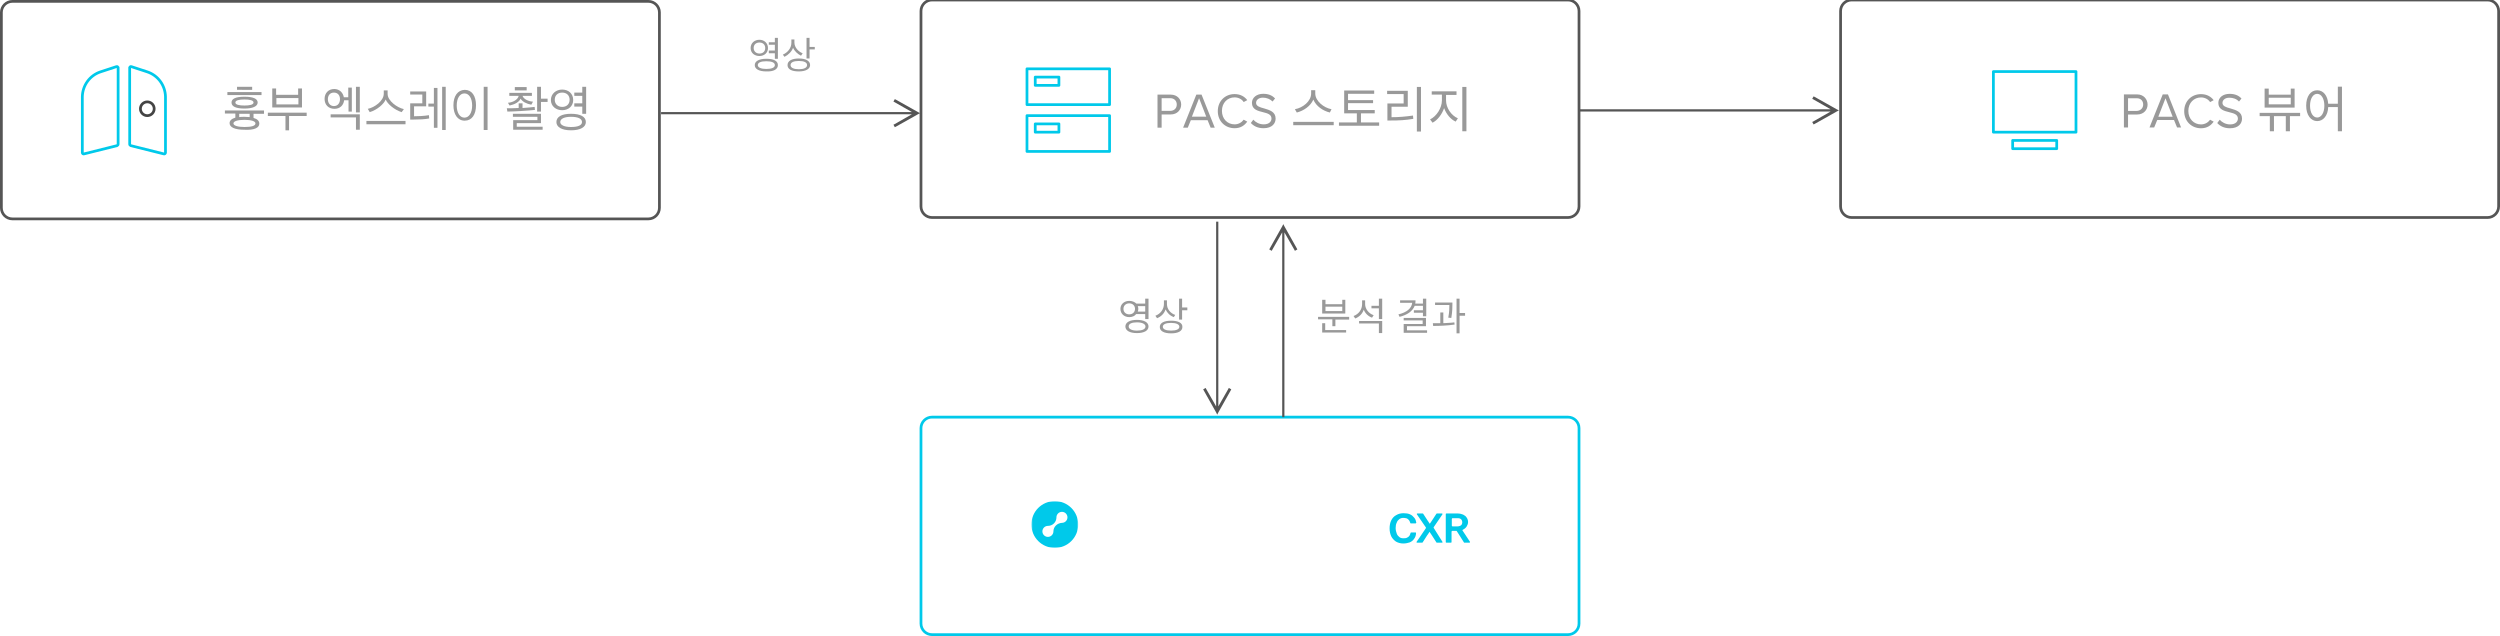 <?xml version="1.0" encoding="utf-8"?>
<!-- Generator: Adobe Illustrator 26.3.1, SVG Export Plug-In . SVG Version: 6.00 Build 0)  -->
<svg version="1.1" id="레이어_1" xmlns="http://www.w3.org/2000/svg" xmlns:xlink="http://www.w3.org/1999/xlink" x="0px"
	 y="0px" viewBox="0 0 908 231" style="enable-background:new 0 0 908 231;" xml:space="preserve">
<style type="text/css">
	.st0{fill-rule:evenodd;clip-rule:evenodd;fill:#00C9EA;}
	.st1{filter:url(#Adobe_OpacityMaskFilter);}
	.st2{fill-rule:evenodd;clip-rule:evenodd;fill:#FFFFFF;}
	
		.st3{mask:url(#mask-94d98yt6wr-2_00000116950121067054512050000011992676703764757133_);fill-rule:evenodd;clip-rule:evenodd;fill:#00C9EA;}
	.st4{fill:none;stroke:#00C9EA;}
	.st5{fill:none;stroke:#555555;}
	.st6{fill:#999999;}
	.st7{fill:none;stroke:#00C9EA;stroke-linejoin:round;}
	.st8{fill:none;}
	.st9{fill:none;stroke:#444444;stroke-linejoin:round;}
	.st10{fill:#555555;}
</style>
<g id="CXR">
	<g id="Group-41" transform="translate(372, 182)">
		<path id="Fill-1" class="st0" d="M142.2,11.4l-1.7,0c-0.1,0-0.2,0.1-0.2,0.2c-0.1,0.4-0.2,0.7-0.4,1c-0.2,0.3-0.5,0.5-0.9,0.7
			c-0.4,0.2-0.8,0.2-1.3,0.2c-0.6,0-1-0.1-1.4-0.4c-0.4-0.3-0.8-0.7-1-1.3c-0.2-0.6-0.4-1.2-0.4-2c0-0.8,0.1-1.4,0.4-2
			c0.2-0.6,0.6-1,1-1.3c0.5-0.3,0.8-0.4,1.5-0.4c0.4,0,0.8,0.1,1.2,0.2c0.3,0.2,0.6,0.4,0.8,0.7c0.2,0.3,0.3,0.6,0.4,0.9
			c0,0.1,0.1,0.2,0.2,0.2l1.7,0c0.1,0,0.1,0,0.2-0.1c0,0,0.1-0.1,0.1-0.2c-0.1-0.6-0.3-1.2-0.7-1.7c-0.4-0.5-0.9-1-1.6-1.3
			c-0.7-0.3-1.4-0.4-2.3-0.4c-1,0-1.9,0.2-2.7,0.7c-0.8,0.4-1.4,1.1-1.8,1.9c-0.4,0.8-0.6,1.8-0.6,2.9c0,1.1,0.2,2,0.6,2.9
			c0.4,0.8,1,1.4,1.7,1.9c0.7,0.4,1.6,0.7,2.7,0.7c0.9,0,1.6-0.2,2.3-0.4c0.7-0.3,1.2-0.7,1.6-1.3c0.4-0.5,0.6-1.1,0.7-1.8
			c0-0.1,0-0.1,0-0.2C142.3,11.4,142.2,11.4,142.2,11.4"/>
		<path id="Fill-3" class="st0" d="M155.3,6.5c0-0.1,0.1-0.3,0.3-0.3h2c0.3,0,0.6,0.1,0.8,0.2c0.2,0.1,0.4,0.3,0.5,0.5
			c0.1,0.2,0.2,0.5,0.2,0.8c0,0.3-0.1,0.6-0.2,0.8c-0.1,0.2-0.4,0.4-0.6,0.5c-0.3,0.1-0.6,0.2-1,0.2h-1.7c-0.1,0-0.3-0.1-0.3-0.3
			V6.5z M159.4,11l-0.3-0.5l0,0c0.1,0,0.1,0,0.2-0.1c0.6-0.3,1.1-0.7,1.4-1.2c0.3-0.5,0.5-1,0.5-1.6c0-0.6-0.2-1.2-0.5-1.6
			c-0.3-0.5-0.7-0.8-1.3-1.1c-0.5-0.2-1.2-0.4-1.9-0.4h-4.2c-0.1,0-0.2,0.1-0.2,0.2v10.2c0,0.1,0.1,0.2,0.2,0.2h1.7
			c0.1,0,0.2-0.1,0.2-0.2v-3.8c0-0.1,0.1-0.3,0.3-0.3h1.4c0.1,0,0.1,0,0.2,0.1l2.6,4.1c0,0.1,0.1,0.1,0.2,0.1h1.8c0,0,0.1,0,0.1,0
			c0.1-0.1,0.1-0.2,0.1-0.3L159.4,11z"/>
		<path id="Fill-5" class="st0" d="M148.7,9.7c0,0,0-0.1,0-0.2l3.2-4.7c0-0.1,0-0.1,0-0.2c0-0.1-0.1-0.1-0.2-0.1l-1.8,0
			c-0.1,0-0.1,0-0.2,0.1l-1.5,2.3l-0.8,1.2c0,0-0.1,0.1-0.1,0.1s-0.1,0-0.1-0.1l-0.8-1.2l-1.5-2.3c0-0.1-0.1-0.1-0.2-0.1l-1.9,0
			c-0.1,0-0.2,0-0.2,0.1c0,0.1,0,0.2,0,0.2l3.3,4.8c0,0,0,0.1,0,0.2l-2.3,3.4l-1.1,1.6c0,0.1,0,0.1,0,0.2c0,0.1,0.1,0.1,0.2,0.1
			l1.8,0c0.1,0,0.1,0,0.2-0.1l1.6-2.5l0.7-1l0.1-0.2c0,0,0.1-0.1,0.1-0.1c0.1,0,0.1,0,0.1,0.1l0.8,1.2l1.6,2.5
			c0,0.1,0.1,0.1,0.2,0.1h1.8c0.1,0,0.2,0,0.2-0.1c0-0.1,0-0.2,0-0.2L148.7,9.7z"/>
		<g id="Group-9">
			<g id="Clip-8">
			</g>
			<defs>
				<filter id="Adobe_OpacityMaskFilter" filterUnits="userSpaceOnUse" x="2.6" y="0" width="17" height="17">
					<feColorMatrix  type="matrix" values="1 0 0 0 0  0 1 0 0 0  0 0 1 0 0  0 0 0 1 0"/>
				</filter>
			</defs>
			
				<mask maskUnits="userSpaceOnUse" x="2.6" y="0" width="17" height="17" id="mask-94d98yt6wr-2_00000116950121067054512050000011992676703764757133_">
				<g class="st1">
					<polygon id="path-94d98yt6wr-1_00000096026492877663510990000002546647347818577307_" class="st2" points="2.6,0 19.6,0 
						19.6,17 2.6,17 					"/>
				</g>
			</mask>
			<path id="Fill-7" class="st3" d="M13.7,7.9L13.7,7.9L13.7,7.9C12,8,10.6,9.3,10.6,11h0c0,0,0,0,0,0c0,1.1-0.9,2-2,2
				c-1.1,0-2-0.9-2-2c0-1.1,0.9-2,2-2h0c0.8,0,1.6-0.3,2.2-0.9c0.6-0.6,0.9-1.4,0.9-2.2c0,0,0,0,0,0h0c0-1.1,0.9-2,2-2s2,0.9,2,2
				C15.7,7,14.8,7.9,13.7,7.9 M11.1,0C6.4,0,2.6,3.8,2.6,8.5S6.4,17,11.1,17c4.7,0,8.5-3.8,8.5-8.5S15.8,0,11.1,0"/>
		</g>
		<path id="Fill-10" class="st2" d="M57.6,2.5h-1.7c-0.1,0-0.2,0.1-0.2,0.2v1.7c0,0.1,0.1,0.2,0.2,0.2h1.7c0.1,0,0.2-0.1,0.2-0.2
			V2.6C57.8,2.5,57.7,2.5,57.6,2.5"/>
		<path id="Fill-12" class="st2" d="M43.3,5.8h-1.7c-0.1,0-0.2,0.1-0.2,0.2v5.6c0,0.3-0.1,0.5-0.2,0.7c-0.2,0.3-0.5,0.5-0.8,0.8
			c-0.4,0.3-0.9,0.4-1.5,0.4c-0.7,0-1.2-0.2-1.6-0.5c-0.4-0.4-0.6-0.9-0.6-1.7V5.9c0-0.1-0.1-0.2-0.2-0.2h-1.7
			c-0.1,0-0.2,0.1-0.2,0.2v5.6c0,1.1,0.3,2.1,1,2.7c0.7,0.7,1.6,1,2.8,1c0.7,0,1.3-0.1,1.8-0.4c0.5-0.3,1-0.6,1.4-1.1v1.1
			c0,0.1,0.1,0.2,0.2,0.2h1.5c0.1,0,0.2-0.1,0.2-0.2V5.9C43.5,5.8,43.4,5.8,43.3,5.8"/>
		<path id="Fill-14" class="st2" d="M52.2,6c-0.6-0.3-1.2-0.5-2-0.5c-0.7,0-1.3,0.1-1.8,0.4c-0.5,0.3-1,0.6-1.4,1.1V5.9
			c0-0.1-0.1-0.2-0.2-0.2h-1.5c-0.1,0-0.2,0.1-0.2,0.2v8.9c0,0.1,0.1,0.2,0.2,0.2H47c0.1,0,0.2-0.1,0.2-0.2V9.3
			c0-0.3,0.1-0.5,0.3-0.8C47.7,8.3,48,8,48.3,7.8c0.4-0.3,0.9-0.4,1.5-0.4c0.6,0,1.2,0.2,1.6,0.6c0.4,0.4,0.6,0.9,0.6,1.6v5.3
			c0,0.1,0.1,0.2,0.2,0.2h1.7c0.1,0,0.2-0.1,0.2-0.2V9.3c0-0.7-0.2-1.4-0.5-2C53.2,6.8,52.8,6.3,52.2,6"/>
		<path id="Fill-16" class="st2" d="M57.6,5.8h-1.7c-0.1,0-0.2,0.1-0.2,0.2v8.9c0,0.1,0.1,0.2,0.2,0.2h1.7c0.1,0,0.2-0.1,0.2-0.2
			V5.9C57.8,5.8,57.7,5.8,57.6,5.8"/>
		<path id="Fill-18" class="st2" d="M33.4,13h-6.1c-0.4,0-0.8-0.3-0.8-0.8V1.7c0-0.1-0.1-0.2-0.2-0.2h-1.9c-0.1,0-0.2,0.1-0.2,0.2
			v11.1c0,1.2,1,2.2,2.2,2.2h6.9c0.1,0,0.2-0.1,0.2-0.2v-1.7C33.5,13,33.5,13,33.4,13"/>
		<path id="Fill-20" class="st2" d="M66.1,5.8h-2.9c-0.1,0-0.2-0.1-0.2-0.2l0-2.7c0-0.1-0.1-0.2-0.2-0.2c0,0-0.1,0-0.1,0.1l-1.7,1.7
			c0,0-0.1,0.1-0.1,0.1v0.9c0,0.1-0.1,0.2-0.2,0.2h-1.2c-0.1,0-0.2,0.1-0.2,0.2v1.5c0,0.1,0.1,0.2,0.2,0.2l1.3,0
			c0.1,0,0.2,0.1,0.2,0.2v4.4c0,1,0.3,1.8,0.9,2.3c0.6,0.5,1.4,0.8,2.3,0.8h2.1c0.1,0,0.2-0.1,0.2-0.2v-1.6c0-0.1-0.1-0.2-0.2-0.2
			h-1.4c-1,0-1.4-0.3-1.4-0.3c-0.3-0.2-0.4-0.6-0.4-1.2v-4c0-0.1,0.1-0.2,0.2-0.2h2.9c0.1,0,0.2-0.1,0.2-0.2V5.9
			C66.3,5.8,66.2,5.8,66.1,5.8"/>
		<path id="Fill-22" class="st2" d="M93.2,10c-0.3-0.2-0.7-0.4-1.1-0.6c-0.4-0.2-0.8-0.3-1.2-0.4l-1-0.2c-0.2,0-0.4-0.1-0.7-0.2
			c-0.2-0.1-0.4-0.2-0.6-0.3c-0.2-0.1-0.3-0.2-0.4-0.4C88.1,7.8,88,7.6,88,7.4c0-0.2,0.1-0.5,0.2-0.6c0.1-0.2,0.4-0.3,0.7-0.5
			c0.3-0.1,0.6-0.2,1-0.2c0.6,0,1,0.1,1.4,0.4c0.3,0.2,0.5,0.5,0.6,0.9c0,0.1,0.1,0.2,0.2,0.2l1.7,0c0.1,0,0.2-0.1,0.2-0.2
			c0,0,0,0,0-0.1c0-0.5-0.2-1-0.5-1.4c-0.3-0.5-0.8-0.8-1.4-1.1c-0.6-0.3-1.3-0.4-2.1-0.4c-0.8,0-1.5,0.1-2.1,0.4
			c-0.6,0.3-1.1,0.6-1.5,1.1c-0.4,0.5-0.6,1-0.6,1.6c0,0.8,0.3,1.4,0.8,1.8c0.5,0.5,1.3,0.8,2.2,1l1.3,0.3c0.4,0.1,0.7,0.2,1,0.3
			c0.3,0.1,0.5,0.3,0.7,0.4C92,11.6,92,11.8,92,12c0,0.3-0.1,0.5-0.3,0.7c-0.2,0.2-0.4,0.4-0.7,0.5c-0.3,0.1-0.7,0.2-1.1,0.2
			c-0.4,0-0.8-0.1-1.1-0.2c-0.3-0.1-0.6-0.3-0.8-0.5c-0.2-0.2-0.3-0.4-0.3-0.7c0-0.1-0.1-0.2-0.2-0.2l-1.7,0c-0.1,0-0.1,0-0.2,0.1
			c0,0-0.1,0.1-0.1,0.2c0.1,0.6,0.2,1.2,0.6,1.6c0.4,0.5,0.9,0.9,1.5,1.1c0.6,0.3,1.4,0.4,2.3,0.4c0.9,0,1.7-0.1,2.3-0.4
			c0.6-0.3,1.1-0.6,1.5-1.1c0.3-0.5,0.5-1,0.5-1.6c0-0.5-0.1-0.9-0.3-1.2C93.8,10.5,93.5,10.2,93.2,10"/>
		<path id="Fill-24" class="st2" d="M108.5,9.4h-4c-0.1,0-0.2,0.1-0.2,0.2v1.5c0,0.1,0.1,0.2,0.2,0.2l2,0l0.2,0c0,0.4-0.1,0.7-0.3,1
			c-0.2,0.4-0.5,0.7-0.9,0.9c-0.4,0.2-0.9,0.3-1.4,0.3c-0.6,0-1.1-0.1-1.6-0.4c-0.4-0.3-0.8-0.7-1-1.3c-0.3-0.6-0.4-1.1-0.4-1.9
			c0-0.8,0.1-1.4,0.4-1.9c0.3-0.6,0.6-1,1-1.3c0.4-0.3,1-0.4,1.5-0.4c0.3,0,0.6,0,0.9,0.1c0.3,0.1,0.5,0.2,0.7,0.4
			c0.2,0.2,0.4,0.3,0.5,0.6c0.1,0.2,0.2,0.4,0.3,0.7c0,0,0.1,0.1,0.1,0.1h1.8c0,0,0.1,0,0.1,0c0,0,0-0.1,0-0.1
			c-0.1-0.5-0.3-0.9-0.5-1.3c-0.3-0.4-0.6-0.8-1-1.1c-0.4-0.3-0.9-0.6-1.4-0.7c-0.5-0.2-1.1-0.3-1.7-0.3c-0.7,0-1.4,0.1-1.9,0.4
			c-0.6,0.2-1.1,0.6-1.6,1.1c-0.4,0.5-0.8,1.1-1,1.7c-0.2,0.7-0.4,1.3-0.4,2.2c0,1.1,0.2,2,0.6,2.8c0.4,0.8,1,1.5,1.7,1.9
			c0.7,0.4,1.6,0.7,2.6,0.7c0.9,0,1.7-0.2,2.4-0.5c0.7-0.4,1.2-0.9,1.6-1.6c0.4-0.7,0.6-1.5,0.6-2.4V9.6
			C108.6,9.5,108.6,9.4,108.5,9.4"/>
		<path id="Fill-26" class="st2" d="M84,4.5h-1.7c-0.1,0-0.2,0.1-0.2,0.2l0,4l0,1v1.9L77,4.6c0-0.1-0.1-0.1-0.2-0.1H75
			c-0.1,0-0.2,0.1-0.2,0.2v10.2c0,0.1,0.1,0.2,0.2,0.2h1.7c0.1,0,0.2-0.1,0.2-0.2l0-4l0-0.3h0V7.8l5.2,7.1c0,0.1,0.1,0.1,0.2,0.1H84
			c0.1,0,0.2-0.1,0.2-0.2V4.7C84.1,4.6,84.1,4.5,84,4.5"/>
		<path id="Fill-28" class="st2" d="M119.2,4.5h-1.7c-0.1,0-0.2,0.1-0.2,0.2v3.7c0,0.1-0.1,0.3-0.3,0.3h-4.7c-0.1,0-0.3-0.1-0.3-0.3
			V4.7c0-0.1-0.1-0.2-0.2-0.2h-1.7c-0.1,0-0.2,0.1-0.2,0.2v10.2c0,0.1,0.1,0.2,0.2,0.2h1.7c0.1,0,0.2-0.1,0.2-0.2v-4.2
			c0-0.1,0.1-0.3,0.3-0.3h4.7c0.1,0,0.3,0.1,0.3,0.3v4.2c0,0.1,0.1,0.2,0.2,0.2h1.7c0.1,0,0.2-0.1,0.2-0.2V4.7
			C119.4,4.6,119.3,4.5,119.2,4.5"/>
		<path id="Fill-30" class="st2" d="M129.1,4.5h-8.3c-0.1,0-0.2,0.1-0.2,0.2v1.5c0,0.1,0.1,0.2,0.2,0.2h2.9c0.1,0,0.3,0.1,0.3,0.3
			l0,8.2c0,0.1,0.1,0.2,0.2,0.2h1.7c0.1,0,0.2-0.1,0.2-0.2l0-8.2c0-0.1,0.1-0.3,0.3-0.3h2.9c0.1,0,0.2-0.1,0.2-0.2V4.7
			C129.3,4.6,129.2,4.5,129.1,4.5"/>
		<path id="Fill-32" class="st2" d="M72.8,4.5h-1.7c-0.1,0-0.2,0.1-0.2,0.2v10.1c0,0.1,0.1,0.2,0.2,0.2h1.7c0.1,0,0.2-0.1,0.2-0.2
			V4.7C72.9,4.6,72.9,4.5,72.8,4.5"/>
		<path id="Fill-34" class="st2" d="M97.5,4.5h-1.7c-0.1,0-0.2,0.1-0.2,0.2v10.1c0,0.1,0.1,0.2,0.2,0.2h1.7c0.1,0,0.2-0.1,0.2-0.2
			V4.7C97.7,4.6,97.6,4.5,97.5,4.5"/>
	</g>
	<path id="Rectangle-Copy-9" class="st4" d="M338.5,151.5h231c2.2,0,4,1.8,4,4v71c0,2.2-1.8,4-4,4h-231c-2.2,0-4-1.8-4-4v-71
		C334.5,153.3,336.3,151.5,338.5,151.5z"/>
	<path id="Rectangle" class="st5" d="M4.5,0.5h231c2.2,0,4,1.8,4,4v71c0,2.2-1.8,4-4,4H4.5c-2.2,0-4-1.8-4-4v-71
		C0.5,2.3,2.3,0.5,4.5,0.5z"/>
	<path id="Rectangle-Copy-7" class="st5" d="M338.5,0h231c2.2,0,4,1.8,4,4v71c0,2.2-1.8,4-4,4h-231c-2.2,0-4-1.8-4-4V4
		C334.5,1.8,336.3,0,338.5,0z"/>
	<g id="PACS-스토리지" transform="translate(420.404, 33.168)">
		<path id="Shape" class="st6" d="M1.5,13.2V8.4h3.3c2.4,0,3.8-1.7,3.8-3.6S7.2,1.2,4.8,1.2H0v12H1.5z M7,4.8c0,1.4-1,2.3-2.4,2.3
			H1.5V2.5h3.2C6.1,2.5,7,3.5,7,4.8z"/>
		<path id="Shape_00000147186978189129117300000004652464751218960284_" class="st6" d="M20.8,13.2L16,1.2h-1.9l-4.8,12H11l1.1-2.7
			h6.1l1.1,2.7H20.8z M17.7,9.2h-5.2l2.6-6.7L17.7,9.2z"/>
		<path id="Path" class="st6" d="M28,13.4c2.2,0,3.6-1,4.6-2.4l-1.3-0.7c-0.7,1-1.9,1.7-3.3,1.7c-2.6,0-4.6-2-4.6-4.9
			c0-2.9,2-4.9,4.6-4.9c1.4,0,2.7,0.7,3.3,1.7l1.3-0.7C31.7,2,30.2,1,28,1c-3.4,0-6.1,2.5-6.1,6.2S24.6,13.4,28,13.4z"/>
		<path id="Path_00000056395668863325044290000001222113582253035706_" class="st6" d="M33.9,11.5c1,1.1,2.5,1.9,4.6,1.9
			c3.2,0,4.4-1.8,4.4-3.5c0-2.5-2.2-3.1-4.2-3.7c-1.5-0.4-2.9-0.8-2.9-2c0-1.1,1-1.9,2.5-1.9c1.3,0,2.6,0.5,3.5,1.4l0.9-1.1
			c-1-1.1-2.4-1.7-4.3-1.7c-2.4,0-4.1,1.4-4.1,3.3c0,2.4,2.1,2.9,4.1,3.4c1.6,0.4,3,0.8,3,2.3c0,0.9-0.7,2.1-2.8,2.1
			c-1.7,0-3-0.8-3.8-1.7L33.9,11.5z"/>
		<path id="Shape_00000047055233723238043200000005159267850663212184_" class="st6" d="M63.2,6.5c-2.8-0.5-5.9-3-5.9-5.7v-1.2h-1.5
			v1.2c0,2.8-3,5.2-5.9,5.7l0.7,1.2c2.4-0.6,5-2.3,6-4.7c1,2.4,3.5,4.1,6,4.7L63.2,6.5z M49.3,11.1v1.2H64v-1.2H49.3z"/>
		<polygon id="Path_00000008860179441222983250000001836308486782279312_" class="st6" points="73.9,11.3 73.9,8 78.9,8 78.9,6.8 
			69.2,6.8 69.2,4.3 78.3,4.3 78.3,3.2 69.2,3.2 69.2,0.9 78.7,0.9 78.7,-0.3 67.8,-0.3 67.8,8 72.4,8 72.4,11.3 65.9,11.3 
			65.9,12.5 80.5,12.5 80.5,11.3 		"/>
		<path id="Shape_00000026148633104099307480000004498667674908672671_" class="st6" d="M84.9,5.6h6v-5.8h-7.5v1.2h6v3.4h-5.9v6.2
			h1.3c2.8,0,5.2-0.1,8.1-0.6l-0.1-1.2c-2.8,0.4-5.2,0.6-7.8,0.6V5.6z M94.2-1.6v16.2h1.5V-1.6H94.2z"/>
		<path id="Shape_00000111886373520416168240000007599808164691043745_" class="st6" d="M104.8,1.3h3.8V0h-9v1.2h3.7v2.1
			c0,2.8-2,5.8-4.3,6.9l0.9,1.2c1.8-0.9,3.4-3,4.2-5.3c0.8,2.2,2.4,4.1,4.2,4.9l0.8-1.2c-2.4-1-4.3-3.8-4.3-6.5V1.3z M110.7-1.6
			v16.1h1.5V-1.6H110.7z"/>
	</g>
	
		<g id="icon-copy-3" transform="translate(388, 41) rotate(-270) translate(-388, -41) translate(373, 26)">
		<polygon id="Rectangle_00000119828150266282935210000018079301398601857466_" class="st7" points="-1,0 12,0 12,30 -1,30 		"/>
		<polygon id="Rectangle-Copy" class="st7" points="16,0 29,0 29,30 16,30 		"/>
		<polygon id="Rectangle-Copy_00000181778424362331983150000012015174618378503586_" class="st7" points="2,18.4 5,18.4 5,27 2,27 
					"/>
		<polygon id="Rectangle-Copy-2" class="st7" points="19,18.4 22,18.4 22,27 19,27 		"/>
	</g>
	<path id="Rectangle-Copy-8" class="st5" d="M672.5,0h231c2.2,0,4,1.8,4,4v71c0,2.2-1.8,4-4,4h-231c-2.2,0-4-1.8-4-4V4
		C668.5,1.8,670.3,0,672.5,0z"/>
	
		<g id="icon-copy-4" transform="translate(739, 41) rotate(-270) translate(-739, -41) translate(725, 26)">
		<polygon id="Rectangle_00000119829975654243770710000015768458036980600965_" class="st7" points="-1,0 21,0 21,30 -1,30 		"/>
		<polygon id="Rectangle-Copy_00000054944475982523746930000010842555644803319447_" class="st7" points="24,7 27,7 27,23 24,23 		
			"/>
	</g>
	<g id="PACS-뷰어" transform="translate(771.404, 33.186)">
		<path id="Shape_00000079454454156947397620000004295717042809892031_" class="st6" d="M1.5,13.2V8.4h3.3c2.4,0,3.8-1.7,3.8-3.6
			S7.2,1.1,4.8,1.1H0v12H1.5z M7,4.8c0,1.3-1,2.3-2.4,2.3H1.5V2.5h3.2C6.1,2.5,7,3.4,7,4.8z"/>
		<path id="Shape_00000030482614582257426630000004348395467284207499_" class="st6" d="M20.8,13.2L16,1.1h-1.9l-4.8,12H11l1.1-2.7
			h6.1l1.1,2.7H20.8z M17.7,9.2h-5.2l2.6-6.7L17.7,9.2z"/>
		<path id="Path_00000035514630665751888860000014945501885459820731_" class="st6" d="M28,13.4c2.2,0,3.6-1,4.6-2.4l-1.3-0.7
			c-0.7,1-1.9,1.7-3.3,1.7c-2.6,0-4.6-2-4.6-4.9c0-2.9,2-4.9,4.6-4.9c1.4,0,2.7,0.7,3.3,1.7l1.3-0.7C31.7,2,30.2,1,28,1
			c-3.4,0-6.1,2.5-6.1,6.2S24.6,13.4,28,13.4z"/>
		<path id="Path_00000023247756739105699310000014968947090426397626_" class="st6" d="M33.9,11.5c1,1.1,2.5,1.9,4.6,1.9
			c3.2,0,4.4-1.8,4.4-3.5c0-2.5-2.2-3.1-4.2-3.7c-1.5-0.4-2.9-0.8-2.9-2c0-1.1,1-1.9,2.5-1.9c1.3,0,2.6,0.4,3.5,1.4l0.9-1.1
			c-1-1.1-2.4-1.7-4.3-1.7c-2.4,0-4.1,1.3-4.1,3.3c0,2.4,2.1,2.9,4.1,3.4c1.6,0.4,3,0.8,3,2.3c0,0.9-0.7,2.1-2.8,2.1
			c-1.7,0-3-0.8-3.8-1.7L33.9,11.5z"/>
		<path id="Shape_00000044170275600715476130000013951558559917451663_" class="st6" d="M60.6,4.7h-8V2.3h8V4.7z M62.1-1h-1.5v2.2
			h-8V-1h-1.5v6.9h10.9V-1z M64,7.8H49.3V9H53v5.5h1.5V9h4.3v5.5h1.5V9H64V7.8z"/>
		<path id="Shape_00000157310657885923065370000015280632489134392242_" class="st6" d="M70.2,9.5c-1.5,0-2.6-1.7-2.6-4.3
			c0-2.6,1.1-4.3,2.6-4.3c1.5,0,2.6,1.7,2.6,4.3C72.8,7.8,71.7,9.5,70.2,9.5z M77.7-1.7v6.2h-3.5c-0.2-3-1.8-4.9-4-4.9
			c-2.4,0-4,2.2-4,5.6s1.7,5.6,4,5.6c2.2,0,3.9-2,4-5.1h3.5v8.8h1.5V-1.7H77.7z"/>
	</g>
	<g id="Group-2" transform="translate(25, 20)">
		<rect id="Rectangle-Copy-6" class="st8" width="40" height="40"/>
		<g id="Group" transform="translate(5, 4)">
			<path id="Rectangle-Copy-4" class="st7" d="M6.5,2.1l5.8-1.9c0.3-0.1,0.5,0.1,0.6,0.3c0,0.1,0,0.1,0,0.2v27.7
				c0,0.2-0.2,0.4-0.4,0.5l-12,3c-0.3,0.1-0.5-0.1-0.6-0.4c0,0,0-0.1,0-0.1V11.1C0,7,2.6,3.4,6.5,2.1z"/>
			<path id="Rectangle-Copy-5" class="st7" d="M23.5,2.1l-5.8-1.9c-0.3-0.1-0.5,0.1-0.6,0.3c0,0.1,0,0.1,0,0.2v27.7
				c0,0.2,0.2,0.4,0.4,0.5l12,3c0.3,0.1,0.5-0.1,0.6-0.4c0,0,0-0.1,0-0.1V11.1C30,7,27.4,3.4,23.5,2.1z"/>
			<circle id="Oval" class="st9" cx="23.5" cy="15.5" r="2.5"/>
		</g>
	</g>
	<g id="흉부-엑스레이-촬영" transform="translate(81.684, 31.528)">
		<path id="Shape_00000086649961481390587310000007394459966916392338_" class="st6" d="M12.5,13.4c0-1-0.7-1.7-2.1-2.1V9.8h3.8V8.6
			H0v1.1h3.8v1.5c-1.4,0.4-2.1,1.1-2.1,2c0,1.5,1.9,2.4,5.4,2.4C10.6,15.8,12.5,14.9,12.5,13.4z M11.9,5.7c0-1.4-1.7-2.1-4.8-2.1
			S2.4,4.3,2.4,5.7c0,1.5,1.7,2.2,4.7,2.2S11.9,7.1,11.9,5.7z M7.1,12c2.5,0,4,0.5,4,1.3c0,0.9-1.5,1.3-4,1.3c-2.4,0-4-0.5-4-1.3
			C3.1,12.5,4.6,12,7.1,12z M13.3,3V1.9H0.9V3H13.3z M10.4,5.7c0,0.8-1.4,1.1-3.3,1.1c-1.9,0-3.3-0.3-3.3-1.1c0-0.8,1.4-1.1,3.3-1.1
			C9,4.6,10.4,4.9,10.4,5.7z M9.9,1.2V0H4.4v1.1H9.9z M7.1,10.9c-0.7,0-1.3,0-1.9,0.1V9.8H9V11C8.4,11,7.8,10.9,7.1,10.9z"/>
		<path id="Shape_00000116958152505171891390000012534338537616707741_" class="st6" d="M28,7.5V0.6h-1.4v2.3h-8V0.6h-1.4v6.9H28z
			 M23.3,15.8v-5.2h6.4V9.4H15.6v1.2H22v5.2H23.3z M26.7,6.4h-8V4.1h8V6.4z"/>
		<path id="Shape_00000041995819095030207130000000603294435071355793_" class="st6" d="M46.1,9.1V0.3h-1.3v3.5h-1.6
			c-0.3-1.7-1.6-3-3.5-3c-2.1,0-3.5,1.5-3.5,3.6c0,2.1,1.4,3.6,3.6,3.6c2,0,3.3-1.3,3.5-3.1h1.6v4.1H46.1z M49,15.7v-5.7H38.4v1.1
			h9.2v4.5H49z M41.8,4.5C41.8,5.9,41,7,39.6,7c-1.4,0-2.2-1.1-2.2-2.5c0-1.4,0.8-2.4,2.2-2.4C41,2.1,41.8,3.1,41.8,4.5z M49,9.3V0
			h-1.4v9.3H49z"/>
		<path id="Shape_00000037669740102939640370000001330529548881686147_" class="st6" d="M65,8.1c-2.4-0.5-5.9-3-5.9-5.5V1.3h-1.4
			v1.2c0,2.6-3.3,5-5.8,5.5l0.7,1.2c2.7-0.8,5.2-3,5.8-4.6c0.6,1.6,3.2,3.8,5.8,4.6L65,8.1z M65.6,13.6v-1.2H51.4v1.2H65.6z"/>
		<path id="Shape_00000124149779090286846640000004002189298547597696_" class="st6" d="M80.2,15.7V0h-1.3v15.7H80.2z M77.2,14.9
			V0.4h-1.3v5.7h-2v1.1h2v7.7H77.2z M74.1,10.3c-1.7,0.3-3.9,0.4-5.4,0.4V7.1h4.4V1.7h-5.8v1.1h4.4V6h-4.4v5.9h1.3
			c2.1,0,4-0.1,5.6-0.4L74.1,10.3z"/>
		<path id="Shape_00000180356525908248814490000015181394784073732765_" class="st6" d="M95.4,15.7V0h-1.4v15.7H95.4z M83,6.7
			c0,3.3,1.5,5.6,4.1,5.6c2.6,0,4.1-2.2,4.1-5.6s-1.5-5.6-4.1-5.6C84.5,1.2,83,3.4,83,6.7z M89.8,6.8c0,2.6-1.1,4.4-2.8,4.4
			c-1.7,0-2.8-1.8-2.8-4.4c0-2.6,1.1-4.4,2.8-4.4C88.7,2.4,89.8,4.2,89.8,6.8z"/>
		<path id="Shape_00000168830176196373109990000017744648689366725550_" class="st6" d="M115.4,15.6v-1.1H106v-1.3h8.8V9.8h-10.2
			v1.1h8.9v1.2h-8.8v3.5H115.4z M103.3,3.3h3.4c-0.3,1.4-2.2,2.4-3.9,2.5l0.6,1c1.9-0.4,3.5-1.3,4-2.5c0.6,1.1,2.2,1.9,3.9,2.2
			l0.6-1.1c-1.6-0.1-3.4-0.9-3.8-2.1h3.4V2.2h-8.2V3.3z M117.2,5.5V4.3h-2.4V0h-1.4v9h1.4V5.5H117.2z M112.6,8.4l-0.1-1.1
			c-0.9,0.1-2.7,0.3-4.4,0.4V6h-1.4v1.7c-1.6,0.1-3.2,0.1-4.3,0.1l0.2,1.2c1.1,0,3.1-0.1,4.9-0.2C109.4,8.7,111.4,8.5,112.6,8.4z
			 M105.3,1.3h4.3V0.1h-4.3V1.3z"/>
		<path id="Shape_00000122001166473002906900000009140061325402868131_" class="st6" d="M131.1,12.8c0-1.9-1.9-3-5.4-3
			c-3.4,0-5.3,1.1-5.3,3c0,1.8,1.9,3,5.3,3C129.2,15.8,131.1,14.6,131.1,12.8z M126.9,7.2h2.9v2.6h1.4V0h-1.4v2.1h-2.9v1.2h2.9V6
			h-2.9V7.2z M129.7,12.8c0,1.2-1.5,1.8-4,1.8c-2.4,0-3.9-0.7-3.9-1.8c0-1.2,1.5-1.9,3.9-1.9C128.3,10.9,129.7,11.6,129.7,12.8z
			 M122.5,1c-2.2,0-4.1,1.5-4.1,3.8c0,2.3,1.9,3.7,4.1,3.7c2.2,0,4-1.4,4-3.7C126.5,2.4,124.7,1,122.5,1z M122.5,2.1
			c1.6,0,2.7,1,2.7,2.6c0,1.6-1.1,2.6-2.7,2.6c-1.5,0-2.7-1-2.7-2.6C119.8,3.1,120.9,2.1,122.5,2.1z"/>
	</g>
	<g id="영상" transform="translate(272.63, 13.744)">
		<path id="Shape_00000035510365028192715620000017722209066622465213_" class="st6" d="M9.9,9.9c0-1.5-1.5-2.3-4.2-2.3
			c-2.7,0-4.2,0.9-4.2,2.3c0,1.4,1.5,2.3,4.2,2.3C8.4,12.3,9.9,11.4,9.9,9.9z M6.6,5.6h2.2v2h1.1V0H8.8v1.6H6.6v0.9h2.2v2.1H6.6V5.6
			z M8.8,9.9c0,0.9-1.1,1.4-3.1,1.4c-1.9,0-3.1-0.5-3.1-1.4c0-0.9,1.1-1.4,3.1-1.4C7.7,8.5,8.8,9,8.8,9.9z M3.2,0.7
			C1.4,0.7,0,1.9,0,3.7c0,1.8,1.4,2.9,3.2,2.9c1.7,0,3.1-1.1,3.1-2.9C6.3,1.9,4.9,0.7,3.2,0.7z M3.2,1.7c1.3,0,2.1,0.8,2.1,2
			c0,1.2-0.8,2-2.1,2c-1.2,0-2.1-0.8-2.1-2C1.1,2.5,1.9,1.7,3.2,1.7z"/>
		<path id="Shape_00000158751089146762143980000012413733030247787946_" class="st6" d="M18.9,5.6c-1.4-0.5-3-2-3-3.9V0.6h-1.1v1.2
			c0,1.9-1.3,3.5-3.1,4.3l0.6,0.8c1.4-0.7,2.7-2,3.1-3.3c0.5,1.2,1.7,2.3,2.9,2.9L18.9,5.6z M21.6,9.9c0-1.5-1.5-2.4-4.1-2.4
			c-2.6,0-4.1,0.9-4.1,2.4s1.5,2.3,4.1,2.3C20,12.2,21.6,11.3,21.6,9.9z M17.5,8.4c1.9,0,3,0.5,3,1.5s-1.2,1.5-3,1.5
			c-1.8,0-3-0.5-3-1.5S15.6,8.4,17.5,8.4z M23.3,4.2V3.3h-1.9V0h-1.1v7.5h1.1V4.2H23.3z"/>
	</g>
	<g id="영상_00000073688870294510876780000013900897631369582491_" transform="translate(406.938, 108.478)">
		<path id="Shape_00000108282596991130751270000008120399737078644363_" class="st6" d="M1.1,3.7c0-1.2,0.9-2,2.1-2
			c1.2,0,2.1,0.8,2.1,2c0,1.2-0.9,2-2.1,2C2,5.7,1.1,4.9,1.1,3.7z M9,2.7v2H6.3c0.1-0.3,0.2-0.6,0.2-1c0-0.4-0.1-0.7-0.2-1H9z
			 M9,5.6v1.8h1.2V0H9v1.8H5.8C5.2,1.2,4.3,0.8,3.2,0.8C1.4,0.8,0,2,0,3.7c0,1.8,1.4,3,3.2,3c1.1,0,2-0.4,2.5-1.1H9z M6,11.6
			c-1.9,0-3-0.6-3-1.5c0-1,1.1-1.5,3-1.5c1.9,0,3.1,0.6,3.1,1.5C9.1,11.1,7.9,11.6,6,11.6z M6,7.7c-2.6,0-4.2,0.9-4.2,2.4
			s1.6,2.4,4.2,2.4c2.6,0,4.2-0.9,4.2-2.4S8.6,7.7,6,7.7z"/>
		<path id="Shape_00000011729148828824168650000013483566663926450621_" class="st6" d="M19.9,5.9c-1.8-0.6-3-2.2-3-3.9V0.6h-1.1
			v1.3c0,1.9-1.2,3.6-3.1,4.3l0.6,0.9c1.5-0.6,2.6-1.7,3.1-3.2c0.6,1.3,1.6,2.3,3,2.8L19.9,5.9z M18.4,11.6c-1.9,0-3-0.5-3-1.4
			c0-0.9,1.1-1.4,3-1.4c1.8,0,3,0.5,3,1.4C21.4,11.1,20.3,11.6,18.4,11.6z M18.4,8c-2.6,0-4.1,0.8-4.1,2.3c0,1.5,1.6,2.3,4.1,2.3
			c2.5,0,4.1-0.8,4.1-2.3C22.6,8.8,21,8,18.4,8z M22.4,3.2V0h-1.1v7.6h1.1V4.2h1.9v-1H22.4z"/>
	</g>
	<g id="분석-결과" transform="translate(478.714, 108.478)">
		<path id="Shape_00000181076441647472934510000012576942133086622643_" class="st6" d="M8.8,4.5H2.7V2.9h6.1V4.5z M9.9,0.4H8.8V2
			H2.7V0.4H1.5v5h8.4V0.4z M2.6,8.9H1.5v3.4h8.7v-0.9H2.6V8.9z M0,6.6v0.9h5.2V10h1.1V7.6h5V6.6H0z"/>
		<path id="Shape_00000133531404111502715130000001182146022619053967_" class="st6" d="M20.2,6c-1.8-0.6-3.1-2.3-3.1-4V0.6H16V2
			c0,1.9-1.2,3.6-3.1,4.3l0.6,0.9C15,6.6,16.1,5.5,16.6,4c0.5,1.3,1.6,2.4,3,2.9L20.2,6z M14.8,9h7.3v3.5h1.2V8.1h-8.4V9z M22.1,0
			v2.6h-2.7v0.9h2.7v3.9h1.2V0H22.1z"/>
		<path id="Shape_00000125572291376237751900000000150175672277902468_" class="st6" d="M38.1,2.7v1.5h-3.3v0.9h3.3v1.3h1.2V0h-1.2
			v1.8h-2.8c0.1-0.4,0.1-0.8,0.1-1.2h-5.6v0.9h4.4c-0.2,2-2,3.5-5,4.2l0.4,0.9c2.8-0.7,4.7-2,5.5-4H38.1z M32.3,11.5v-1.5h6.9V7
			h-8.1v0.9h6.9v1.3h-6.9v3.2h8.5v-0.9H32.3z"/>
		<path id="Shape_00000156588315958935824750000015846818431109086654_" class="st6" d="M48.4,7c0.4-2.3,0.4-4,0.4-5V1.4h-6.3v0.9
			h5.2c0,1,0,2.5-0.4,4.6L48.4,7z M45.5,5h-1.1v3.9c-0.9,0-1.9,0-2.7,0l0.1,1c2.2,0,5.2-0.1,7.8-0.5l-0.1-0.8
			c-1.3,0.2-2.7,0.2-4,0.3V5z M53.4,5.2h-2V0h-1.1v12.6h1.1V6.2h2V5.2z"/>
	</g>
	<path id="Line-2" class="st10" d="M442.5,80.5v67.1l3.6-6.3l0.2-0.4l0.9,0.5l-0.2,0.4l-4.5,8l-0.4,0.8l-0.4-0.8l-4.5-8l-0.2-0.4
		l0.9-0.5l0.2,0.4l3.6,6.3V80.5H442.5z"/>
	<path id="Line-2_00000034810198408310930870000009739799819418143923_" class="st10" d="M466.5,151.5V84.4l3.6,6.3l0.2,0.4l0.9-0.5
		l-0.2-0.4l-4.5-8l-0.4-0.8l-0.4,0.8l-4.5,8l-0.2,0.4l0.9,0.5l0.2-0.4l3.6-6.3v67.1H466.5z"/>
	<path id="Line-2_00000150782404728879347700000000886725724590431398_" class="st10" d="M240.1,41.5h91.1l-6.3,3.6l-0.4,0.2
		l0.5,0.9l0.4-0.2l8-4.5l0.8-0.4l-0.8-0.4l-8-4.5l-0.4-0.2l-0.5,0.9l0.4,0.2l6.3,3.6h-91.1V41.5z"/>
	<path id="Line-2-Copy" class="st10" d="M573.8,40.5h91.1l-6.3,3.6l-0.4,0.2l0.5,0.9l0.4-0.2l8-4.5l0.8-0.4l-0.8-0.4l-8-4.5
		l-0.4-0.2l-0.5,0.9l0.4,0.2l6.3,3.6h-91.1V40.5z"/>
</g>
</svg>
